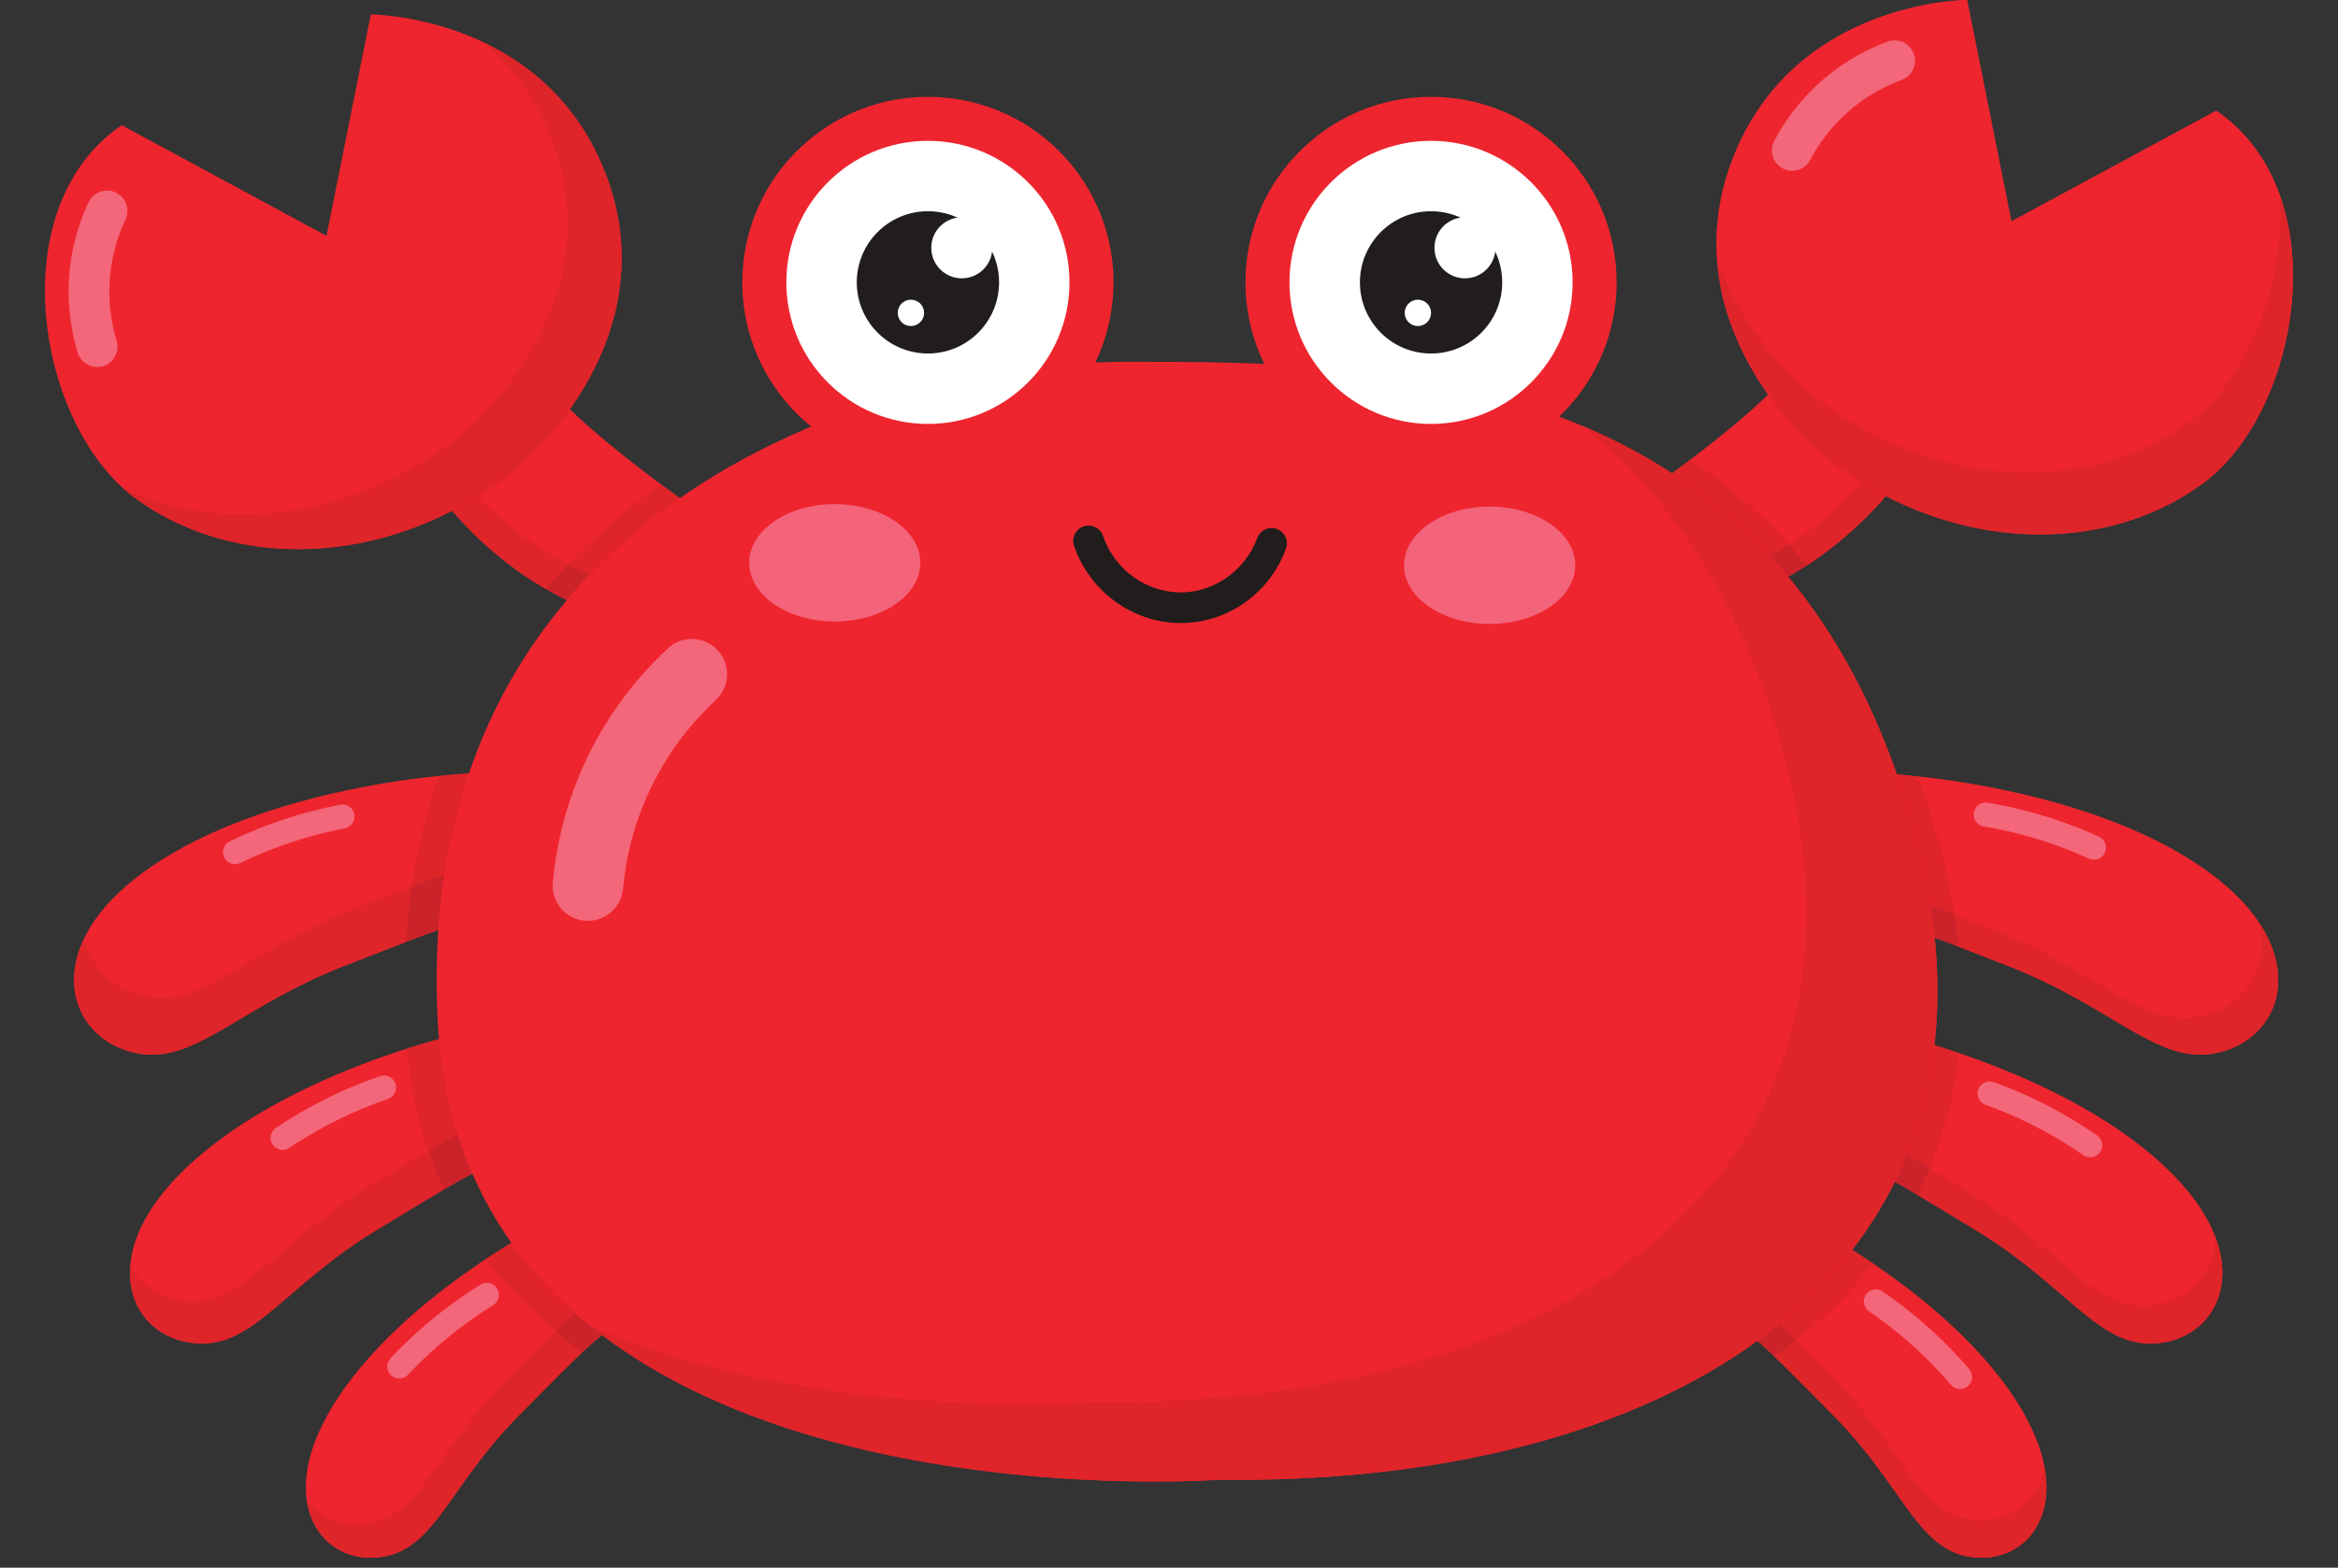<?xml version="1.0" encoding="UTF-8"?><svg xmlns="http://www.w3.org/2000/svg" xmlns:xlink="http://www.w3.org/1999/xlink" height="279.0" preserveAspectRatio="xMidYMid meet" version="1.0" viewBox="48.0 117.4 416.0 279.0" width="416.0" zoomAndPan="magnify"><rect x="48.0" y="117.4" width="416.0" height="279.0" fill="#333333" stroke="none"/><g><g id="change1_1"><path d="M 335.648 167.652 C 335.648 185.891 320.867 200.676 302.629 200.676 C 284.391 200.676 269.605 185.891 269.605 167.652 C 269.605 149.414 284.391 134.633 302.629 134.633 C 320.867 134.633 335.648 149.414 335.648 167.652" fill="#ee252e"/></g><g id="change1_2"><path d="M 246.008 170.438 C 244.473 188.609 228.492 202.094 210.32 200.559 C 192.148 199.02 178.66 183.039 180.199 164.867 C 181.738 146.695 197.715 133.211 215.891 134.75 C 234.062 136.285 247.547 152.266 246.008 170.438" fill="#ee252e"/></g><g id="change1_3"><path d="M 390.402 196.219 C 390.402 196.219 380.48 214.539 360.301 222.848 C 340.125 231.156 343.434 226.824 343.434 226.824 L 339.273 206.105 C 339.273 206.105 366.754 187.27 369.098 179.176 L 390.402 196.219" fill="#ee252e"/></g><g id="change2_1"><path d="M 366.152 220.023 L 366.148 220.02 C 367.309 219.375 368.422 218.703 369.496 218.008 C 368.473 216.754 367.43 215.543 366.363 214.371 C 371.691 210.883 375.973 206.863 379.227 203.254 C 380.652 204.129 382.098 204.945 383.555 205.695 C 379.535 210.328 373.742 215.805 366.152 220.023" fill="#df242a"/></g><g id="change3_1"><path d="M 345.52 201.637 C 346.516 200.902 347.59 200.102 348.715 199.246 C 348.715 199.246 348.715 199.246 348.715 199.25 C 347.59 200.102 346.516 200.902 345.52 201.637" fill="#ebebea"/></g><g id="change2_2"><path d="M 362.996 216.418 C 357.598 210.555 351.723 205.684 345.52 201.637 C 346.516 200.902 347.59 200.102 348.715 199.25 C 354.988 203.379 360.922 208.363 366.363 214.371 C 365.285 215.078 364.164 215.762 362.996 216.418" fill="#df242a"/></g><g id="change4_1"><path d="M 366.148 220.02 C 365.117 218.781 364.066 217.578 362.996 216.418 C 364.164 215.762 365.285 215.078 366.363 214.371 C 367.43 215.543 368.473 216.754 369.496 218.008 C 368.422 218.703 367.309 219.375 366.148 220.02" fill="#cc232b"/></g><g id="change1_4"><path d="M 121.598 198.824 C 121.598 198.824 131.52 217.145 151.699 225.453 C 171.875 233.762 168.566 229.434 168.566 229.434 L 172.727 208.715 C 172.727 208.715 145.246 189.875 142.902 181.781 L 121.598 198.824" fill="#ee252e"/></g><g id="change2_3"><path d="M 148.871 224.195 C 139.777 219.836 132.98 213.535 128.445 208.301 C 129.938 207.531 131.418 206.695 132.879 205.793 C 136.992 209.973 142.395 214.406 149.102 217.812 C 147.754 219.242 146.438 220.715 145.168 222.238 C 146.359 222.922 147.594 223.578 148.871 224.191 L 148.871 224.195" fill="#df242a"/></g><g id="change3_2"><path d="M 168.961 206.051 C 167.992 205.352 166.871 204.535 165.656 203.633 C 166.871 204.535 167.992 205.352 168.961 206.051 C 168.961 206.055 168.965 206.051 168.961 206.051" fill="#ebebea"/></g><g id="change2_4"><path d="M 153.008 219.609 C 151.66 219.055 150.355 218.449 149.102 217.812 C 154.164 212.449 159.746 207.742 165.656 203.633 C 166.871 204.535 167.992 205.352 168.961 206.051 C 163.285 210.004 157.91 214.504 153.008 219.609" fill="#df242a"/></g><g id="change4_2"><path d="M 148.871 224.191 C 147.594 223.578 146.359 222.922 145.168 222.238 C 146.438 220.715 147.754 219.242 149.102 217.812 C 150.355 218.449 151.66 219.055 153.008 219.609 C 151.59 221.086 150.207 222.617 148.871 224.191" fill="#cc232b"/></g><g id="change1_5"><path d="M 150.922 332.535 C 147.777 333.086 116.926 348.902 105.766 370.16 C 97.398 386.098 106.113 396.336 116.426 394.395 C 125.566 392.672 128.031 381.723 140.305 369.324 C 152.762 356.742 156.387 352.777 162.02 351.176 L 150.922 332.535" fill="#ee252e"/></g><g id="change3_3"><path d="M 115.895 394.484 C 115.898 394.484 115.898 394.48 115.902 394.48 C 115.898 394.48 115.898 394.484 115.895 394.484 M 115.914 394.48 C 115.918 394.48 115.922 394.48 115.922 394.48 C 115.918 394.48 115.918 394.48 115.914 394.48 M 115.934 394.477 C 116.098 394.453 116.262 394.426 116.426 394.395 C 125.566 392.672 128.031 381.723 140.305 369.324 C 145.246 364.332 148.801 360.695 151.637 358.027 C 148.801 360.695 145.246 364.332 140.305 369.324 C 128.031 381.723 125.566 392.672 116.426 394.395 C 116.262 394.426 116.098 394.453 115.934 394.477" fill="#ebebea"/></g><g id="change2_5"><path d="M 113.945 394.629 C 108.301 394.629 103.578 390.871 102.605 384.555 C 104.723 387.195 107.891 388.66 111.422 388.66 C 112.23 388.66 113.062 388.582 113.902 388.426 C 123.039 386.703 125.508 375.754 137.777 363.355 C 141.449 359.648 144.355 356.688 146.77 354.316 C 148.348 355.613 149.973 356.848 151.637 358.027 C 148.801 360.695 145.246 364.332 140.305 369.324 C 128.031 381.723 125.566 392.672 116.426 394.395 C 116.262 394.426 116.098 394.453 115.934 394.477 C 115.93 394.477 115.926 394.48 115.922 394.48 C 115.922 394.48 115.918 394.48 115.914 394.48 C 115.91 394.48 115.906 394.48 115.902 394.48 C 115.898 394.48 115.898 394.484 115.895 394.484 C 115.238 394.582 114.586 394.629 113.945 394.629" fill="#df242a"/></g><g id="change3_4"><path d="M 151.641 358.027 C 151.641 358.027 151.641 358.027 151.637 358.027 C 152.91 356.828 154.043 355.824 155.09 354.98 L 155.094 354.984 C 154.047 355.828 152.914 356.832 151.641 358.027" fill="#ebebea"/></g><g id="change2_6"><path d="M 146.77 354.316 C 142.191 350.562 138.02 346.312 134.402 341.504 C 135.996 340.449 137.539 339.473 139.008 338.586 C 142.289 343.211 146.078 347.336 150.242 351.016 C 149.195 351.969 148.051 353.059 146.77 354.316" fill="#df242a"/></g><g id="change4_3"><path d="M 151.637 358.027 C 149.973 356.848 148.348 355.613 146.77 354.316 C 148.051 353.059 149.195 351.969 150.242 351.016 C 151.809 352.402 153.426 353.719 155.09 354.98 C 154.043 355.824 152.91 356.828 151.637 358.027" fill="#cc232b"/></g><g id="change5_1"><path d="M 119.035 362.734 C 118.512 362.734 117.984 362.543 117.57 362.152 C 116.711 361.34 116.668 359.984 117.48 359.121 C 120.957 355.434 124.785 352.07 128.863 349.129 C 130.363 348.047 131.93 347 133.504 346.023 C 133.852 345.809 134.242 345.703 134.625 345.703 C 135.344 345.703 136.047 346.062 136.453 346.715 C 137.074 347.723 136.766 349.043 135.758 349.664 C 134.27 350.59 132.793 351.578 131.367 352.602 C 127.512 355.387 123.891 358.57 120.598 362.062 C 120.371 362.305 120.098 362.48 119.805 362.594 C 119.559 362.688 119.301 362.734 119.035 362.734" fill="#f4667a"/></g><g id="change1_6"><path d="M 135.805 300.395 C 132.348 300.145 95.668 308.688 78.305 328.148 C 65.289 342.738 71.777 355.82 83.156 356.492 C 93.242 357.086 98.727 346.195 114.922 336.363 C 131.367 326.387 136.23 323.168 142.59 322.961 L 135.805 300.395" fill="#ee252e"/></g><g id="change3_5"><path d="M 83.941 356.516 C 83.684 356.516 83.422 356.508 83.156 356.492 C 83.148 356.492 83.137 356.492 83.129 356.488 C 83.137 356.492 83.148 356.492 83.156 356.492 C 83.422 356.508 83.684 356.516 83.941 356.516 C 93.535 356.516 99.148 345.938 114.922 336.363 C 119.871 333.363 123.77 330.973 126.977 329.09 C 123.77 330.973 119.871 333.363 114.922 336.363 C 99.148 345.938 93.535 356.516 83.941 356.516 M 83.121 356.488 C 83.109 356.488 83.102 356.488 83.094 356.488 C 83.102 356.488 83.109 356.488 83.121 356.488 M 83.086 356.488 C 83.078 356.488 83.07 356.488 83.062 356.484 C 83.07 356.488 83.078 356.488 83.086 356.488 M 83.051 356.484 C 83.043 356.484 83.035 356.484 83.027 356.484 C 83.035 356.484 83.043 356.484 83.051 356.484 M 83.016 356.484 C 83.012 356.484 83.008 356.484 83 356.48 C 83.008 356.484 83.012 356.484 83.016 356.484 M 82.973 356.48 C 82.969 356.48 82.969 356.48 82.965 356.48 C 82.969 356.48 82.969 356.48 82.973 356.48 M 82.945 356.477 C 82.945 356.477 82.945 356.477 82.941 356.477 C 82.945 356.477 82.945 356.477 82.945 356.477" fill="#ebebea"/></g><g id="change2_7"><path d="M 83.941 356.516 C 83.684 356.516 83.422 356.508 83.156 356.492 C 83.148 356.492 83.137 356.492 83.129 356.488 C 83.125 356.488 83.121 356.488 83.121 356.488 C 83.109 356.488 83.102 356.488 83.094 356.488 C 83.09 356.488 83.086 356.488 83.086 356.488 C 83.078 356.488 83.07 356.488 83.062 356.484 C 83.059 356.484 83.055 356.484 83.051 356.484 C 83.043 356.484 83.035 356.484 83.027 356.484 C 83.023 356.484 83.02 356.484 83.016 356.484 C 83.012 356.484 83.008 356.484 83 356.48 C 82.992 356.48 82.98 356.48 82.973 356.48 C 82.969 356.48 82.969 356.48 82.965 356.48 C 82.957 356.48 82.953 356.48 82.945 356.477 C 82.945 356.477 82.945 356.477 82.941 356.477 C 75.77 355.953 70.609 350.465 71.16 342.801 C 73.207 346.371 76.984 348.648 81.555 348.918 C 81.82 348.934 82.082 348.941 82.34 348.941 C 91.934 348.941 97.551 338.363 113.32 328.789 C 117.688 326.141 121.238 323.969 124.219 322.199 C 125.031 324.59 125.957 326.887 126.977 329.09 C 123.77 330.973 119.871 333.363 114.922 336.363 C 99.148 345.938 93.535 356.516 83.941 356.516" fill="#df242a"/></g><g id="change3_6"><path d="M 126.98 329.094 C 126.98 329.09 126.98 329.09 126.977 329.09 C 128.887 327.973 130.551 327.031 132.043 326.254 L 132.043 326.258 C 130.551 327.035 128.887 327.973 126.98 329.094" fill="#ebebea"/></g><g id="change2_8"><path d="M 124.219 322.199 C 122.328 316.66 121.02 310.617 120.41 304.02 C 122.453 303.367 124.371 302.805 126.117 302.332 C 126.66 308.418 127.789 314.039 129.422 319.227 C 127.887 320.055 126.176 321.039 124.219 322.199" fill="#df242a"/></g><g id="change4_4"><path d="M 126.977 329.09 C 125.957 326.887 125.031 324.59 124.219 322.199 C 126.176 321.039 127.887 320.055 129.422 319.227 C 130.188 321.664 131.062 324.004 132.043 326.254 C 130.551 327.031 128.887 327.973 126.977 329.09" fill="#cc232b"/></g><g id="change5_2"><path d="M 98.285 322.047 C 97.598 322.047 96.918 321.715 96.508 321.098 C 95.848 320.113 96.109 318.781 97.094 318.121 C 101.305 315.301 105.789 312.879 110.418 310.922 C 112.125 310.199 113.883 309.527 115.637 308.926 C 115.859 308.852 116.094 308.812 116.32 308.812 C 117.211 308.812 118.051 309.367 118.355 310.262 C 118.738 311.379 118.141 312.598 117.023 312.98 C 115.363 313.551 113.703 314.184 112.086 314.867 C 107.707 316.719 103.465 319.012 99.477 321.684 C 99.203 321.867 98.895 321.98 98.586 322.023 C 98.488 322.039 98.387 322.047 98.285 322.047" fill="#f4667a"/></g><g id="change1_7"><path d="M 138 255.113 C 134.383 254.207 93.957 256.434 71.953 273.816 C 55.457 286.848 59.895 301.906 71.82 304.73 C 82.387 307.234 90.219 296.723 109.199 289.324 C 128.469 281.812 134.219 279.309 140.988 280.273 L 138 255.113" fill="#ee252e"/></g><g id="change3_7"><path d="M 71.797 304.727 C 71.797 304.727 71.793 304.727 71.789 304.727 C 71.793 304.727 71.797 304.727 71.797 304.727 M 71.777 304.723 C 71.77 304.719 71.766 304.719 71.762 304.719 C 71.766 304.719 71.77 304.723 71.777 304.723 M 71.75 304.715 C 71.742 304.715 71.738 304.715 71.734 304.711 C 71.738 304.715 71.746 304.715 71.75 304.715 M 71.73 304.711 C 71.715 304.707 71.699 304.703 71.68 304.699 C 71.699 304.703 71.715 304.707 71.73 304.711 M 71.68 304.699 C 71.227 304.586 70.789 304.461 70.359 304.312 C 70.789 304.461 71.227 304.586 71.68 304.699 M 70.355 304.312 C 70.344 304.309 70.328 304.301 70.312 304.297 C 70.328 304.301 70.344 304.309 70.355 304.312 M 70.305 304.293 C 70.301 304.293 70.297 304.293 70.293 304.289 C 70.297 304.293 70.301 304.293 70.305 304.293 M 70.273 304.285 C 70.273 304.281 70.27 304.281 70.27 304.281 C 70.27 304.281 70.273 304.285 70.273 304.285 M 70.25 304.277 C 70.25 304.277 70.246 304.273 70.246 304.273 C 70.246 304.273 70.25 304.277 70.25 304.277 M 70.223 304.266 L 70.223 304.266" fill="#ebebea"/></g><g id="change2_9"><path d="M 75.004 305.109 C 73.965 305.109 72.906 304.988 71.82 304.73 C 71.812 304.73 71.805 304.73 71.797 304.727 C 71.797 304.727 71.793 304.727 71.789 304.727 C 71.785 304.723 71.781 304.723 71.777 304.723 C 71.77 304.723 71.766 304.719 71.762 304.719 C 71.758 304.719 71.754 304.715 71.75 304.715 C 71.746 304.715 71.738 304.715 71.734 304.711 C 71.734 304.711 71.73 304.711 71.73 304.711 C 71.715 304.707 71.699 304.703 71.68 304.699 C 71.227 304.586 70.789 304.461 70.359 304.312 C 70.359 304.312 70.359 304.312 70.355 304.312 C 70.344 304.309 70.328 304.301 70.312 304.297 C 70.309 304.297 70.309 304.297 70.305 304.293 C 70.301 304.293 70.297 304.293 70.293 304.289 C 70.289 304.289 70.281 304.285 70.273 304.285 C 70.273 304.285 70.27 304.281 70.27 304.281 C 70.262 304.281 70.258 304.277 70.25 304.277 C 70.25 304.277 70.246 304.273 70.246 304.273 C 70.238 304.273 70.23 304.27 70.223 304.266 C 62.492 301.562 58.633 293.348 63.023 284.309 C 64.02 289.418 67.918 293.328 73.422 294.633 C 74.508 294.891 75.562 295.012 76.605 295.012 C 85.715 295.012 93.773 285.863 110.801 279.223 C 114.824 277.656 118.262 276.305 121.238 275.16 C 120.773 278.352 120.43 281.641 120.219 285.035 C 117.109 286.227 113.488 287.652 109.199 289.324 C 92.168 295.965 84.113 305.109 75.004 305.109" fill="#df242a"/></g><g id="change3_8"><path d="M 120.219 285.035 C 122.371 284.211 124.277 283.496 125.996 282.887 C 124.277 283.496 122.371 284.211 120.219 285.035" fill="#ebebea"/></g><g id="change2_10"><path d="M 121.238 275.16 C 122.262 268.129 123.883 261.586 126.02 255.5 C 128.023 255.297 129.84 255.156 131.43 255.066 C 129.531 260.648 128.062 266.609 127.086 272.969 C 125.348 273.594 123.414 274.32 121.238 275.16" fill="#df242a"/></g><g id="change4_5"><path d="M 120.219 285.035 C 120.43 281.641 120.773 278.352 121.238 275.16 C 123.414 274.32 125.348 273.594 127.086 272.969 C 126.594 276.172 126.227 279.48 125.996 282.887 C 124.277 283.496 122.371 284.211 120.219 285.035" fill="#cc232b"/></g><g id="change5_3"><path d="M 89.828 271.195 C 89.031 271.195 88.266 270.75 87.898 269.984 C 87.383 268.918 87.828 267.637 88.895 267.121 C 93.461 264.918 98.238 263.145 103.098 261.855 C 104.887 261.379 106.719 260.961 108.539 260.609 C 108.676 260.586 108.809 260.57 108.938 260.57 C 109.941 260.57 110.852 261.281 111.047 262.312 C 111.27 263.473 110.508 264.598 109.348 264.816 C 107.625 265.148 105.891 265.543 104.195 265.992 C 99.602 267.219 95.082 268.895 90.758 270.98 C 90.457 271.125 90.141 271.195 89.828 271.195" fill="#f4667a"/></g><g id="change1_8"><path d="M 363.617 332.535 C 366.762 333.086 397.613 348.902 408.773 370.16 C 417.141 386.098 408.426 396.336 398.109 394.395 C 388.973 392.672 386.508 381.723 374.234 369.324 C 361.777 356.742 358.152 352.777 352.52 351.176 L 363.617 332.535" fill="#ee252e"/></g><g id="change2_11"><path d="M 400.594 394.629 C 399.781 394.629 398.949 394.551 398.109 394.395 C 388.973 392.672 386.508 381.723 374.234 369.324 C 369.738 364.785 366.395 361.363 363.688 358.773 C 365.012 357.848 366.297 356.898 367.551 355.918 C 369.465 357.836 371.66 360.07 374.234 362.668 C 386.508 375.062 388.973 386.016 398.109 387.734 C 398.953 387.895 399.781 387.973 400.594 387.973 C 406.016 387.973 410.586 384.512 411.805 378.641 C 413.547 388.469 407.828 394.629 400.594 394.629" fill="#df242a"/></g><g id="change3_9"><path d="M 363.688 358.777 C 362.598 357.73 361.605 356.82 360.691 356.023 C 361.609 356.816 362.598 357.73 363.688 358.773 L 363.688 358.777" fill="#ebebea"/></g><g id="change2_12"><path d="M 367.551 355.918 C 366.488 354.855 365.516 353.891 364.613 353.012 C 369.512 349.031 373.848 344.641 377.559 339.836 C 378.781 340.605 380.047 341.43 381.336 342.305 C 377.395 347.289 372.777 351.836 367.551 355.918" fill="#df242a"/></g><g id="change4_6"><path d="M 363.688 358.773 C 362.598 357.73 361.609 356.816 360.691 356.023 C 362.035 355.047 363.344 354.043 364.613 353.012 C 365.516 353.891 366.488 354.855 367.551 355.918 C 366.297 356.898 365.012 357.848 363.688 358.773" fill="#cc232b"/></g><g id="change5_4"><path d="M 396.766 364.598 C 396.16 364.598 395.562 364.344 395.137 363.852 C 393.996 362.52 392.793 361.211 391.559 359.965 C 388.215 356.582 384.516 353.488 380.559 350.773 C 380.281 350.586 380.066 350.348 379.91 350.074 C 379.516 349.383 379.523 348.496 380.004 347.797 C 380.418 347.191 381.09 346.867 381.77 346.867 C 382.188 346.867 382.609 346.988 382.98 347.242 C 387.164 350.109 391.074 353.379 394.605 356.953 C 395.91 358.27 397.184 359.652 398.391 361.059 C 399.152 361.949 399.059 363.309 398.156 364.082 C 397.754 364.43 397.258 364.598 396.766 364.598" fill="#f4667a"/></g><g id="change1_9"><path d="M 378.734 300.395 C 382.191 300.145 418.871 308.688 436.23 328.148 C 449.246 342.738 442.762 355.82 431.383 356.492 C 421.297 357.086 415.812 346.195 399.613 336.363 C 383.172 326.387 378.309 323.168 371.949 322.961 L 378.734 300.395" fill="#ee252e"/></g><g id="change3_10"><path d="M 430.598 356.516 C 430.598 356.516 430.594 356.516 430.594 356.516 C 430.594 356.516 430.598 356.516 430.598 356.516 M 430.598 356.516 C 430.855 356.516 431.117 356.508 431.383 356.492 C 431.391 356.492 431.402 356.492 431.414 356.488 C 431.402 356.492 431.391 356.492 431.383 356.492 C 431.117 356.508 430.855 356.516 430.598 356.516 M 431.418 356.488 C 431.426 356.488 431.438 356.488 431.445 356.488 C 431.438 356.488 431.426 356.488 431.418 356.488 M 431.449 356.488 C 432.383 356.43 433.281 356.285 434.137 356.066 C 433.277 356.285 432.383 356.43 431.449 356.488 M 434.137 356.066 C 434.156 356.062 434.176 356.059 434.195 356.051 C 434.176 356.059 434.156 356.062 434.137 356.066 M 434.203 356.051 C 434.211 356.047 434.215 356.047 434.223 356.047 C 434.215 356.047 434.211 356.047 434.203 356.051 M 434.234 356.043 C 434.238 356.039 434.242 356.039 434.246 356.039 C 434.242 356.039 434.238 356.039 434.234 356.043 M 434.305 356.023 C 434.309 356.023 434.309 356.023 434.309 356.023 C 434.309 356.023 434.309 356.023 434.305 356.023 M 404.57 339.617 C 404.57 339.613 404.566 339.613 404.566 339.613 C 404.566 339.613 404.57 339.613 404.57 339.617 M 404.5 339.566 C 403.133 338.602 401.68 337.633 400.121 336.676 C 401.68 337.633 403.133 338.602 404.5 339.566 M 400.117 336.672 C 400.059 336.637 399.996 336.598 399.938 336.562 C 399.996 336.598 400.059 336.637 400.117 336.672 M 399.938 336.562 C 399.883 336.527 399.836 336.5 399.781 336.469 C 399.836 336.5 399.883 336.527 399.938 336.562 M 399.684 336.406 C 399.66 336.395 399.637 336.379 399.613 336.363 C 399.375 336.219 399.137 336.074 398.898 335.93 C 399.137 336.074 399.375 336.219 399.613 336.363 C 399.637 336.379 399.66 336.395 399.684 336.406" fill="#ebebea"/></g><g id="change2_13"><path d="M 430.598 356.516 C 430.598 356.516 430.594 356.516 430.594 356.516 C 422.078 356.512 416.699 348.184 404.57 339.617 C 404.57 339.613 404.566 339.613 404.566 339.613 C 404.543 339.598 404.523 339.582 404.5 339.566 C 403.133 338.602 401.68 337.633 400.121 336.676 C 400.121 336.676 400.117 336.672 400.117 336.672 C 400.059 336.637 399.996 336.598 399.938 336.562 C 399.883 336.527 399.836 336.5 399.781 336.469 C 399.75 336.445 399.715 336.426 399.684 336.406 C 399.66 336.395 399.637 336.379 399.613 336.363 C 399.375 336.219 399.137 336.074 398.898 335.93 C 395.074 333.609 391.895 331.664 389.176 330.047 C 389.949 328.512 390.668 326.945 391.332 325.344 C 393.426 326.609 395.758 328.035 398.391 329.633 C 414.164 339.203 419.777 349.781 429.371 349.781 C 429.633 349.781 429.895 349.773 430.156 349.758 C 436.957 349.355 442.008 344.52 442.195 337.582 C 445.648 346.77 441.445 354.094 434.309 356.023 C 434.309 356.023 434.309 356.023 434.305 356.023 C 434.285 356.027 434.266 356.031 434.246 356.039 C 434.242 356.039 434.238 356.039 434.234 356.043 C 434.23 356.043 434.227 356.043 434.223 356.047 C 434.215 356.047 434.211 356.047 434.203 356.051 C 434.199 356.051 434.195 356.051 434.195 356.051 C 434.176 356.059 434.156 356.062 434.137 356.066 C 433.281 356.285 432.383 356.43 431.449 356.488 C 431.449 356.488 431.445 356.488 431.445 356.488 C 431.438 356.488 431.426 356.488 431.418 356.488 C 431.414 356.488 431.414 356.488 431.414 356.488 C 431.402 356.492 431.391 356.492 431.383 356.492 C 431.117 356.508 430.855 356.516 430.598 356.516" fill="#df242a"/></g><g id="change3_11"><path d="M 389.176 330.047 C 387.707 329.172 386.375 328.395 385.152 327.703 C 386.375 328.395 387.707 329.172 389.176 330.047" fill="#ebebea"/></g><g id="change2_14"><path d="M 389.176 330.047 C 387.707 329.172 386.375 328.395 385.152 327.703 C 386.375 328.395 387.711 329.172 389.176 330.047 M 391.332 325.344 C 389.875 324.465 388.535 323.656 387.293 322.926 C 389.742 316.871 391.398 310.371 392.188 303.418 C 393.566 303.836 395.016 304.297 396.516 304.805 C 395.719 312.148 393.965 319 391.332 325.344" fill="#df242a"/></g><g id="change4_7"><path d="M 389.176 330.047 C 387.711 329.172 386.375 328.395 385.152 327.703 C 385.922 326.145 386.637 324.551 387.293 322.926 C 388.535 323.656 389.875 324.465 391.332 325.344 C 390.668 326.945 389.949 328.512 389.176 330.047" fill="#cc232b"/></g><g id="change5_5"><path d="M 419.906 323.367 C 419.484 323.367 419.062 323.242 418.688 322.984 C 417.25 321.984 415.754 321.023 414.246 320.129 C 410.156 317.699 405.797 315.641 401.281 314.016 C 400.969 313.898 400.695 313.723 400.48 313.496 C 399.922 312.93 399.703 312.07 399.992 311.27 C 400.309 310.398 401.133 309.855 402.008 309.855 C 402.25 309.855 402.496 309.895 402.734 309.98 C 407.504 311.703 412.113 313.879 416.434 316.445 C 418.027 317.395 419.609 318.41 421.133 319.465 C 422.094 320.137 422.344 321.473 421.672 322.445 C 421.254 323.047 420.586 323.367 419.906 323.367" fill="#f4667a"/></g><g id="change1_10"><path d="M 376.539 255.113 C 380.156 254.207 420.586 256.434 442.586 273.816 C 459.082 286.848 454.645 301.906 442.719 304.73 C 432.148 307.234 424.316 296.723 405.34 289.324 C 386.07 281.812 380.32 279.309 373.547 280.273 L 376.539 255.113" fill="#ee252e"/></g><g id="change3_12"><path d="M 439.531 305.109 C 439.531 305.109 439.531 305.109 439.527 305.109 C 439.531 305.109 439.531 305.109 439.531 305.109 M 439.535 305.109 C 440.574 305.109 441.633 304.988 442.719 304.73 C 441.633 304.988 440.578 305.109 439.535 305.109 M 442.742 304.727 C 442.742 304.727 442.746 304.727 442.75 304.727 C 442.746 304.727 442.742 304.727 442.742 304.727 M 442.77 304.719 C 442.773 304.719 442.777 304.719 442.781 304.719 C 442.777 304.719 442.773 304.719 442.77 304.719 M 442.797 304.715 C 442.801 304.715 442.805 304.711 442.809 304.711 C 442.805 304.711 442.801 304.715 442.797 304.715 M 442.824 304.707 C 442.828 304.707 442.832 304.703 442.836 304.703 C 442.832 304.703 442.828 304.707 442.824 304.707 M 442.848 304.703 C 442.855 304.699 442.863 304.699 442.871 304.695 C 442.863 304.699 442.855 304.699 442.848 304.703 M 442.875 304.695 C 442.895 304.691 442.91 304.688 442.926 304.684 C 442.91 304.688 442.895 304.691 442.875 304.695 M 442.926 304.68 C 443.344 304.578 443.75 304.457 444.145 304.324 C 443.75 304.457 443.344 304.578 442.926 304.68 M 444.148 304.324 C 444.164 304.32 444.18 304.312 444.195 304.309 C 444.18 304.312 444.164 304.32 444.148 304.324 M 444.199 304.305 C 444.207 304.305 444.215 304.301 444.223 304.297 C 444.215 304.301 444.207 304.305 444.199 304.305 M 444.23 304.297 C 444.234 304.293 444.238 304.293 444.242 304.289 C 444.238 304.293 444.234 304.293 444.23 304.297 M 444.258 304.285 C 444.262 304.285 444.266 304.285 444.27 304.281 C 444.266 304.285 444.262 304.285 444.258 304.285 M 444.285 304.277 C 444.285 304.277 444.289 304.273 444.293 304.273 C 444.289 304.273 444.285 304.277 444.285 304.277 M 444.312 304.266 C 444.316 304.266 444.316 304.266 444.32 304.266 C 444.316 304.266 444.316 304.266 444.312 304.266 M 444.367 304.246 L 444.367 304.246 M 419.512 296.23 C 415.648 294.012 411.215 291.656 405.895 289.543 C 411.215 291.656 415.648 294.012 419.512 296.23 M 405.82 289.516 C 405.66 289.449 405.5 289.387 405.34 289.324 C 405.316 289.316 405.293 289.305 405.27 289.297 C 405.293 289.305 405.316 289.316 405.34 289.324 C 405.5 289.387 405.66 289.449 405.82 289.516 M 403.156 288.473 C 403.152 288.473 403.152 288.473 403.148 288.469 C 403.152 288.473 403.152 288.473 403.156 288.473" fill="#ebebea"/></g><g id="change2_15"><path d="M 439.531 305.109 C 439.531 305.109 439.531 305.109 439.527 305.109 C 433.398 305.105 427.746 300.965 419.512 296.23 C 415.648 294.012 411.215 291.656 405.895 289.543 C 405.871 289.535 405.844 289.523 405.82 289.516 C 405.66 289.449 405.5 289.387 405.34 289.324 C 405.316 289.316 405.293 289.305 405.27 289.297 C 404.547 289.016 403.84 288.738 403.156 288.473 C 403.152 288.473 403.152 288.473 403.148 288.469 C 400.707 287.516 398.496 286.648 396.484 285.871 C 396.289 283.988 396.043 282.086 395.738 280.152 C 397.781 280.949 400.016 281.824 402.469 282.781 C 419.5 289.422 427.555 298.566 436.664 298.566 C 437.707 298.566 438.762 298.445 439.848 298.191 C 447.375 296.406 451.91 289.75 450.094 281.805 C 456.57 291.777 452.77 301.273 444.367 304.246 C 444.352 304.254 444.336 304.258 444.32 304.266 C 444.316 304.266 444.316 304.266 444.312 304.266 C 444.309 304.27 444.301 304.27 444.293 304.273 C 444.289 304.273 444.285 304.277 444.285 304.277 C 444.281 304.277 444.273 304.281 444.27 304.281 C 444.266 304.285 444.262 304.285 444.258 304.285 C 444.254 304.289 444.246 304.289 444.242 304.289 C 444.238 304.293 444.234 304.293 444.23 304.297 C 444.227 304.297 444.227 304.297 444.223 304.297 C 444.215 304.301 444.207 304.305 444.199 304.305 C 444.195 304.309 444.195 304.309 444.195 304.309 C 444.18 304.312 444.164 304.32 444.148 304.324 L 444.145 304.324 C 443.75 304.457 443.344 304.578 442.926 304.68 L 442.926 304.684 C 442.91 304.688 442.895 304.691 442.875 304.695 C 442.875 304.695 442.871 304.695 442.871 304.695 C 442.863 304.699 442.855 304.699 442.848 304.703 C 442.844 304.703 442.84 304.703 442.836 304.703 C 442.832 304.703 442.828 304.707 442.824 304.707 C 442.816 304.707 442.812 304.711 442.809 304.711 C 442.805 304.711 442.801 304.715 442.797 304.715 C 442.789 304.715 442.785 304.715 442.781 304.719 C 442.777 304.719 442.773 304.719 442.77 304.719 C 442.766 304.723 442.758 304.723 442.75 304.727 C 442.746 304.727 442.742 304.727 442.742 304.727 C 442.734 304.73 442.727 304.73 442.719 304.73 C 441.633 304.988 440.574 305.109 439.535 305.109 L 439.531 305.109" fill="#df242a"/></g><g id="change3_13"><path d="M 396.484 285.871 C 394.957 285.281 393.547 284.738 392.23 284.242 L 392.23 284.238 C 393.547 284.734 394.957 285.277 396.484 285.871" fill="#ebebea"/></g><g id="change2_16"><path d="M 396.484 285.871 C 394.957 285.277 393.547 284.734 392.23 284.238 C 393.547 284.734 394.957 285.277 396.484 285.871 M 395.738 280.152 C 394.223 279.562 392.812 279.016 391.492 278.508 C 390.789 274.012 389.777 269.367 388.449 264.594 C 388.434 264.547 388.426 264.504 388.41 264.457 C 388.402 264.422 388.391 264.383 388.379 264.348 C 388.379 264.348 388.379 264.34 388.379 264.34 C 388.367 264.305 388.359 264.273 388.348 264.238 C 388.348 264.23 388.348 264.227 388.344 264.219 C 388.336 264.188 388.324 264.152 388.316 264.121 C 388.312 264.113 388.312 264.109 388.309 264.102 C 388.301 264.07 388.293 264.039 388.285 264.008 C 388.281 264.004 388.277 263.988 388.277 263.98 C 388.27 263.949 388.262 263.922 388.25 263.891 C 388.246 263.883 388.246 263.871 388.242 263.863 C 388.234 263.836 388.227 263.809 388.219 263.777 C 388.215 263.766 388.211 263.754 388.211 263.746 C 388.199 263.715 388.195 263.691 388.188 263.66 C 388.184 263.648 388.18 263.637 388.176 263.625 C 388.168 263.598 388.16 263.578 388.152 263.547 C 388.148 263.531 388.145 263.52 388.141 263.508 C 388.133 263.48 388.129 263.453 388.117 263.43 C 388.113 263.414 388.113 263.402 388.105 263.387 C 388.102 263.363 388.094 263.34 388.086 263.312 C 388.082 263.297 388.078 263.285 388.074 263.27 C 388.066 263.242 388.059 263.223 388.055 263.199 C 388.047 263.184 388.043 263.168 388.039 263.152 C 388.031 263.133 388.027 263.117 388.023 263.098 C 388.016 263.074 388.012 263.055 388.004 263.031 C 388 263.016 387.996 262.996 387.992 262.984 C 387.984 262.961 387.977 262.938 387.969 262.914 C 387.965 262.898 387.965 262.891 387.961 262.875 C 387.949 262.848 387.941 262.82 387.934 262.793 C 387.934 262.781 387.93 262.77 387.926 262.762 C 387.918 262.73 387.91 262.703 387.898 262.672 C 387.898 262.664 387.895 262.656 387.895 262.645 C 387.883 262.613 387.875 262.586 387.863 262.555 C 387.863 262.543 387.863 262.539 387.859 262.531 C 387.848 262.496 387.84 262.465 387.828 262.43 C 387.828 262.426 387.828 262.422 387.824 262.418 C 387.816 262.383 387.805 262.344 387.793 262.305 L 387.789 262.301 C 387.074 259.871 386.316 257.516 385.516 255.227 C 386.684 255.32 387.938 255.434 389.266 255.574 C 390.504 258.984 391.648 262.555 392.695 266.293 C 394.027 271.055 395.035 275.672 395.738 280.152" fill="#df242a"/></g><g id="change4_8"><path d="M 396.484 285.871 C 394.957 285.277 393.547 284.734 392.23 284.238 C 392.039 282.355 391.797 280.445 391.492 278.508 C 392.812 279.016 394.223 279.562 395.738 280.152 C 396.043 282.086 396.289 283.988 396.484 285.871" fill="#cc232b"/></g><g id="change5_6"><path d="M 420.59 270.395 C 420.293 270.395 419.992 270.332 419.703 270.203 C 418.109 269.477 416.465 268.797 414.82 268.184 C 410.363 266.523 405.707 265.277 400.973 264.484 C 400.645 264.43 400.348 264.301 400.09 264.121 C 399.441 263.66 399.074 262.855 399.215 262.016 C 399.391 260.969 400.301 260.23 401.324 260.23 C 401.445 260.23 401.562 260.238 401.684 260.258 C 406.684 261.098 411.605 262.414 416.316 264.172 C 418.055 264.816 419.789 265.535 421.48 266.301 C 422.543 266.789 423.031 268.062 422.539 269.141 C 422.18 269.93 421.402 270.395 420.59 270.395" fill="#f4667a"/></g><g id="change1_11"><path d="M 373.895 199.609 C 395.871 216.191 422.938 216.109 440.133 203.305 C 457.324 190.5 464.016 151.844 442.348 137.07 L 405.906 156.77 L 398.023 117.371 C 398.023 117.371 367 117.371 356.168 145.934 C 346.098 172.48 366.031 193.68 373.895 199.609" fill="#ee252e"/></g><g id="change3_14"><path d="M 440.164 203.281 C 440.168 203.277 440.172 203.273 440.172 203.273 C 440.172 203.277 440.168 203.277 440.164 203.281 M 440.207 203.246 L 440.207 203.246 M 440.242 203.223 C 440.242 203.223 440.246 203.219 440.246 203.219 C 440.246 203.219 440.242 203.223 440.242 203.223 M 440.316 203.164 C 440.32 203.164 440.32 203.164 440.32 203.16 C 440.32 203.16 440.32 203.164 440.316 203.164 M 440.395 203.105 C 440.395 203.105 440.395 203.105 440.398 203.105 C 440.395 203.105 440.395 203.105 440.395 203.105 M 440.469 203.051 L 440.473 203.047 L 440.469 203.051 M 440.547 202.988 L 440.547 202.988 M 440.617 202.934 L 440.617 202.934" fill="#ebebea"/></g><g id="change2_17"><path d="M 410.957 212.52 C 401.961 212.52 392.531 210.32 383.555 205.695 C 382.098 204.945 380.652 204.129 379.227 203.254 C 377.422 202.141 375.645 200.93 373.895 199.609 C 373.891 199.605 373.883 199.602 373.879 199.598 C 373.879 199.598 373.879 199.598 373.875 199.598 C 367.844 195.039 354.781 181.547 353.504 163.562 C 357.824 175.973 366.883 185.031 371.602 188.594 C 383.266 197.395 396.363 201.5 408.66 201.5 C 419.527 201.5 429.77 198.293 437.836 192.285 C 448.199 184.566 454.738 167.449 453.555 151.836 C 459.934 169.316 453.203 193.086 440.617 202.934 C 440.594 202.949 440.57 202.973 440.547 202.988 C 440.52 203.012 440.496 203.027 440.473 203.047 L 440.469 203.051 C 440.445 203.066 440.422 203.086 440.398 203.105 C 440.395 203.105 440.395 203.105 440.395 203.105 C 440.367 203.125 440.344 203.145 440.32 203.16 C 440.32 203.164 440.32 203.164 440.316 203.164 C 440.293 203.184 440.27 203.199 440.246 203.219 C 440.246 203.219 440.242 203.223 440.242 203.223 C 440.23 203.23 440.219 203.238 440.207 203.246 C 440.195 203.258 440.184 203.266 440.172 203.273 C 440.172 203.273 440.168 203.277 440.164 203.281 C 440.152 203.289 440.141 203.297 440.133 203.305 C 432.062 209.312 421.824 212.52 410.957 212.52" fill="#df242a"/></g><g id="change1_12"><path d="M 264.727 380.746 C 264.727 380.746 130.23 390.707 125.859 298.527 C 121.598 208.715 202.551 181.781 248.57 181.781 C 294.586 181.781 365.348 181.992 388.41 264.457 C 409.754 340.773 349.25 381.844 264.727 380.746" fill="#ee252e"/></g><g id="change3_15"><path d="M 268.016 380.77 L 268.016 380.77 M 268.02 380.77 C 305.625 380.766 338.25 372.312 360.688 356.023 C 360.688 356.023 360.688 356.023 360.691 356.023 C 338.25 372.312 305.629 380.77 268.02 380.77 M 377.562 339.836 C 377.559 339.836 377.559 339.832 377.559 339.832 C 380.488 336.043 383.027 331.996 385.148 327.699 C 385.148 327.703 385.152 327.703 385.152 327.703 C 383.031 331.996 380.492 336.043 377.562 339.836 M 392.191 303.414 L 392.188 303.414 C 392.879 297.359 392.906 290.965 392.23 284.242 C 392.91 290.965 392.879 297.359 392.191 303.414" fill="#ebebea"/></g><g id="change2_18"><path d="M 377.559 339.836 L 377.559 339.832 C 377.559 339.832 377.559 339.836 377.562 339.836 L 377.559 339.836" fill="#df242a"/></g><g id="change6_1"><path d="M 360.691 356.023 C 360.688 356.023 360.688 356.023 360.688 356.023 L 360.688 356.02 C 360.691 356.023 360.691 356.023 360.691 356.023" fill="#d6d4d3"/></g><g id="change4_9"><path d="M 364.613 353.012 C 364.613 353.012 364.609 353.012 364.609 353.012 C 369.504 349.031 373.848 344.637 377.559 339.836 C 373.848 344.641 369.512 349.031 364.613 353.012" fill="#cc232b"/></g><g id="change7_1"><path d="M 360.691 356.023 C 360.691 356.023 360.691 356.023 360.688 356.02 C 362.031 355.047 363.34 354.043 364.609 353.012 C 364.609 353.012 364.613 353.012 364.613 353.012 C 363.344 354.043 362.035 355.047 360.691 356.023" fill="#b92329"/></g><g id="change2_19"><path d="M 392.188 303.418 L 392.188 303.414 L 392.191 303.414 L 392.188 303.418" fill="#df242a"/></g><g id="change6_2"><path d="M 385.152 327.703 C 385.152 327.703 385.148 327.703 385.148 327.699 C 385.152 327.703 385.152 327.703 385.152 327.703" fill="#d6d4d3"/></g><g id="change4_10"><path d="M 385.152 327.703 C 385.152 327.703 385.152 327.703 385.148 327.699 C 385.152 327.703 385.152 327.703 385.152 327.703 M 387.293 322.926 C 387.293 322.922 387.293 322.922 387.293 322.922 C 389.738 316.871 391.398 310.371 392.188 303.418 C 391.398 310.371 389.742 316.871 387.293 322.926" fill="#cc232b"/></g><g id="change7_2"><path d="M 385.152 327.703 C 385.152 327.703 385.152 327.703 385.148 327.699 C 385.918 326.141 386.633 324.547 387.293 322.922 C 387.293 322.922 387.293 322.922 387.293 322.926 C 386.637 324.551 385.922 326.145 385.152 327.703" fill="#b92329"/></g><g id="change3_16"><path d="M 264.727 380.746 L 264.727 380.746 M 385.516 255.227 C 384.227 251.543 382.832 248.039 381.344 244.719 C 382.832 248.043 384.227 251.539 385.516 255.227" fill="#ebebea"/></g><g id="change3_17"><path d="M 381.34 244.715 C 381.324 244.68 381.312 244.652 381.297 244.617 C 381.312 244.648 381.324 244.684 381.34 244.715 M 381.297 244.613 C 381.281 244.578 381.27 244.555 381.254 244.52 C 381.266 244.551 381.281 244.582 381.297 244.613 M 381.25 244.512 C 381.234 244.48 381.223 244.449 381.211 244.422 C 381.223 244.449 381.238 244.484 381.25 244.512 M 381.203 244.41 C 381.191 244.383 381.18 244.355 381.164 244.324 C 381.18 244.355 381.191 244.383 381.203 244.41 M 381.156 244.309 C 381.145 244.281 381.137 244.262 381.121 244.23 C 381.133 244.258 381.145 244.281 381.156 244.309 M 381.113 244.211 C 381.102 244.184 381.094 244.164 381.082 244.141 C 381.094 244.164 381.102 244.184 381.113 244.211 M 381.066 244.109 C 381.059 244.09 381.051 244.074 381.043 244.055 C 381.051 244.07 381.059 244.094 381.066 244.109 M 381.023 244.012 C 381.016 243.996 381.008 243.98 381.004 243.965 C 381.008 243.98 381.016 243.996 381.023 244.012 M 380.977 243.91 C 380.973 243.898 380.965 243.883 380.957 243.871 C 380.965 243.883 380.973 243.898 380.977 243.91 M 380.934 243.812 C 380.926 243.801 380.922 243.785 380.914 243.773 C 380.918 243.785 380.926 243.801 380.934 243.812 M 380.887 243.711 C 380.879 243.699 380.875 243.691 380.871 243.68 C 380.875 243.688 380.883 243.703 380.887 243.711 M 380.84 243.613 C 380.836 243.602 380.832 243.594 380.824 243.582 C 380.832 243.594 380.836 243.605 380.84 243.613 M 380.797 243.516 C 380.789 243.508 380.785 243.496 380.781 243.488 C 380.785 243.496 380.789 243.504 380.797 243.516 M 380.75 243.422 C 380.746 243.41 380.742 243.402 380.738 243.395 C 380.742 243.402 380.746 243.41 380.75 243.422 M 380.707 243.32 C 380.703 243.316 380.699 243.305 380.695 243.301 C 380.699 243.309 380.703 243.312 380.707 243.32 M 380.66 243.227 C 380.656 243.219 380.656 243.215 380.652 243.207 C 380.656 243.215 380.656 243.219 380.66 243.227 M 380.617 243.129 C 380.613 243.125 380.613 243.121 380.609 243.117 C 380.613 243.125 380.613 243.125 380.617 243.129 M 380.57 243.035 C 380.57 243.027 380.566 243.027 380.566 243.023 C 380.566 243.027 380.57 243.031 380.57 243.035 M 380.527 242.938 L 380.523 242.926 C 380.523 242.93 380.523 242.934 380.527 242.938 M 380.48 242.84 L 380.477 242.832 C 380.48 242.836 380.48 242.836 380.48 242.84 M 380.438 242.742 C 380.434 242.738 380.434 242.738 380.434 242.734 C 380.434 242.738 380.434 242.738 380.438 242.742 M 380.391 242.648 C 380.391 242.645 380.391 242.645 380.387 242.641 C 380.391 242.645 380.391 242.645 380.391 242.648 M 380.344 242.551 L 380.344 242.547 C 380.344 242.547 380.344 242.551 380.344 242.551 M 380.301 242.453 L 380.297 242.453 L 380.301 242.453" fill="#ebebea"/></g><g id="change4_11"><path d="M 392.23 284.238 L 392.23 284.238 M 391.492 278.508 C 390.789 274.012 389.777 269.367 388.449 264.594 C 389.777 269.367 390.789 274.012 391.492 278.508" fill="#cc232b"/></g><g id="change7_3"><path d="M 392.23 284.238 C 392.039 282.355 391.797 280.445 391.492 278.508 C 391.797 280.445 392.039 282.355 392.23 284.238" fill="#b92329"/></g><g id="change4_12"><path d="M 388.379 264.348 C 388.379 264.344 388.379 264.344 388.379 264.34 C 388.379 264.34 388.379 264.348 388.379 264.348 M 388.348 264.238 C 388.348 264.23 388.344 264.223 388.344 264.219 C 388.348 264.227 388.348 264.23 388.348 264.238 M 388.316 264.121 C 388.312 264.113 388.312 264.109 388.309 264.102 C 388.312 264.109 388.312 264.113 388.316 264.121 M 388.285 264.008 C 388.281 264 388.277 263.992 388.277 263.98 C 388.277 263.988 388.281 264.004 388.285 264.008 M 388.25 263.891 C 388.25 263.887 388.246 263.867 388.242 263.863 C 388.246 263.871 388.246 263.883 388.25 263.891 M 388.219 263.777 C 388.215 263.766 388.211 263.754 388.211 263.746 C 388.211 263.754 388.215 263.766 388.219 263.777 M 388.188 263.66 C 388.184 263.652 388.18 263.637 388.176 263.625 C 388.18 263.637 388.184 263.648 388.188 263.66 M 388.152 263.547 C 388.148 263.535 388.145 263.516 388.141 263.508 C 388.145 263.52 388.148 263.531 388.152 263.547 M 388.117 263.43 C 388.113 263.414 388.113 263.402 388.105 263.387 C 388.113 263.402 388.113 263.414 388.117 263.43 M 388.086 263.312 C 388.082 263.301 388.078 263.285 388.074 263.27 C 388.078 263.285 388.082 263.297 388.086 263.312 M 388.055 263.199 C 388.051 263.184 388.043 263.164 388.039 263.152 C 388.043 263.168 388.047 263.184 388.055 263.199 M 388.023 263.098 C 388.02 263.078 388.012 263.051 388.004 263.031 C 388.012 263.055 388.016 263.074 388.023 263.098 M 387.992 262.984 C 387.984 262.961 387.977 262.938 387.969 262.914 C 387.977 262.938 387.984 262.961 387.992 262.984 M 387.961 262.875 C 387.953 262.848 387.941 262.816 387.934 262.793 C 387.941 262.82 387.949 262.848 387.961 262.875 M 387.926 262.762 C 387.918 262.73 387.91 262.703 387.898 262.672 C 387.91 262.703 387.918 262.73 387.926 262.762 M 387.895 262.645 C 387.883 262.617 387.875 262.582 387.863 262.555 C 387.875 262.586 387.883 262.613 387.895 262.645 M 387.859 262.531 C 387.852 262.5 387.84 262.461 387.828 262.43 C 387.84 262.465 387.848 262.496 387.859 262.531 M 387.824 262.418 C 387.812 262.379 387.805 262.348 387.793 262.305 C 387.805 262.344 387.816 262.383 387.824 262.418 M 387.789 262.301 C 387.074 259.867 386.316 257.516 385.516 255.227 C 386.316 257.516 387.074 259.871 387.789 262.301" fill="#cc232b"/></g><g id="change2_20"><path d="M 253.508 381.059 C 231.844 381.059 183.688 378.051 153.082 353.391 C 181.094 365.5 213.535 367.285 230.23 367.285 C 237.215 367.285 241.445 366.973 241.445 366.973 C 242.551 366.988 243.637 366.992 244.734 366.992 C 327.523 366.988 386.195 326.004 365.129 250.684 C 357.574 223.672 344.898 205.484 329.652 193.238 C 349.801 201.754 368.062 216.59 380.297 242.453 L 380.301 242.453 C 380.316 242.488 380.328 242.516 380.344 242.547 L 380.344 242.551 C 380.359 242.578 380.375 242.613 380.387 242.641 C 380.391 242.645 380.391 242.645 380.391 242.648 C 380.402 242.676 380.418 242.707 380.434 242.734 C 380.434 242.738 380.434 242.738 380.438 242.742 C 380.449 242.773 380.465 242.805 380.477 242.832 L 380.48 242.84 C 380.492 242.867 380.508 242.898 380.523 242.926 L 380.527 242.938 C 380.539 242.965 380.555 242.992 380.566 243.023 C 380.566 243.027 380.57 243.027 380.57 243.035 C 380.586 243.062 380.598 243.09 380.609 243.117 C 380.613 243.121 380.613 243.125 380.617 243.129 C 380.629 243.152 380.641 243.184 380.652 243.207 C 380.656 243.215 380.656 243.219 380.66 243.227 C 380.672 243.254 380.684 243.277 380.695 243.301 C 380.699 243.305 380.703 243.316 380.707 243.32 C 380.715 243.344 380.73 243.371 380.738 243.395 C 380.742 243.402 380.746 243.41 380.75 243.422 C 380.762 243.441 380.773 243.465 380.781 243.488 C 380.785 243.496 380.789 243.508 380.797 243.516 C 380.805 243.535 380.816 243.559 380.824 243.582 C 380.832 243.594 380.836 243.602 380.84 243.613 C 380.852 243.637 380.859 243.656 380.871 243.68 C 380.875 243.691 380.879 243.699 380.887 243.711 C 380.895 243.734 380.902 243.75 380.914 243.773 C 380.922 243.785 380.926 243.801 380.934 243.812 C 380.941 243.832 380.949 243.852 380.957 243.871 C 380.965 243.883 380.973 243.898 380.977 243.91 C 380.984 243.93 380.992 243.945 381.004 243.965 C 381.008 243.98 381.016 243.996 381.023 244.012 C 381.027 244.027 381.035 244.039 381.043 244.055 C 381.051 244.074 381.059 244.09 381.066 244.109 C 381.07 244.121 381.074 244.129 381.082 244.141 C 381.094 244.164 381.102 244.184 381.113 244.211 C 381.117 244.215 381.121 244.227 381.121 244.23 C 381.137 244.262 381.145 244.281 381.156 244.309 C 381.16 244.316 381.164 244.32 381.164 244.324 C 381.18 244.355 381.191 244.383 381.203 244.41 C 381.207 244.414 381.207 244.418 381.211 244.422 C 381.223 244.449 381.234 244.48 381.25 244.512 C 381.25 244.516 381.25 244.516 381.254 244.52 C 381.27 244.555 381.281 244.578 381.297 244.613 C 381.297 244.613 381.297 244.617 381.297 244.617 C 381.312 244.652 381.324 244.68 381.34 244.715 L 381.344 244.719 C 382.832 248.039 384.227 251.543 385.516 255.227 C 386.316 257.516 387.074 259.867 387.789 262.301 C 387.793 262.305 387.793 262.305 387.793 262.305 C 387.805 262.348 387.812 262.379 387.824 262.418 C 387.828 262.422 387.828 262.426 387.828 262.43 C 387.84 262.461 387.852 262.5 387.859 262.531 C 387.859 262.539 387.863 262.547 387.863 262.555 C 387.875 262.582 387.883 262.617 387.895 262.645 C 387.895 262.656 387.898 262.664 387.898 262.672 C 387.91 262.703 387.918 262.73 387.926 262.762 C 387.93 262.773 387.934 262.781 387.934 262.793 C 387.941 262.816 387.953 262.848 387.961 262.875 C 387.961 262.887 387.969 262.902 387.969 262.914 C 387.977 262.938 387.984 262.961 387.992 262.984 C 387.996 263 388 263.016 388.004 263.031 C 388.012 263.051 388.02 263.078 388.023 263.098 C 388.027 263.113 388.035 263.133 388.039 263.152 C 388.043 263.164 388.051 263.184 388.055 263.199 C 388.059 263.223 388.066 263.246 388.074 263.27 C 388.078 263.285 388.082 263.301 388.086 263.312 C 388.094 263.34 388.102 263.363 388.105 263.387 C 388.113 263.402 388.113 263.414 388.117 263.43 C 388.125 263.453 388.133 263.48 388.141 263.508 C 388.145 263.516 388.148 263.535 388.152 263.547 C 388.16 263.574 388.168 263.598 388.176 263.625 C 388.18 263.637 388.184 263.652 388.188 263.66 C 388.191 263.688 388.203 263.719 388.211 263.746 C 388.211 263.754 388.215 263.766 388.219 263.777 C 388.227 263.805 388.234 263.836 388.242 263.863 C 388.246 263.867 388.25 263.887 388.25 263.891 C 388.262 263.922 388.27 263.949 388.277 263.98 C 388.277 263.992 388.281 264 388.285 264.008 C 388.293 264.039 388.301 264.07 388.309 264.102 C 388.312 264.109 388.312 264.113 388.316 264.121 C 388.324 264.152 388.336 264.188 388.344 264.219 C 388.344 264.223 388.348 264.23 388.348 264.238 C 388.359 264.27 388.367 264.305 388.379 264.34 C 388.379 264.344 388.379 264.344 388.379 264.348 C 388.391 264.383 388.398 264.422 388.41 264.457 C 388.426 264.504 388.434 264.547 388.449 264.594 C 389.777 269.367 390.789 274.012 391.492 278.508 C 391.797 280.445 392.039 282.355 392.23 284.238 L 392.23 284.242 C 392.906 290.965 392.879 297.359 392.188 303.414 L 392.188 303.418 C 391.398 310.371 389.738 316.871 387.293 322.922 C 386.633 324.547 385.918 326.141 385.148 327.699 C 383.027 331.996 380.488 336.043 377.559 339.832 L 377.559 339.836 C 373.848 344.637 369.504 349.031 364.609 353.012 C 363.34 354.043 362.031 355.047 360.688 356.02 L 360.688 356.023 C 338.25 372.312 305.625 380.766 268.02 380.77 L 268.016 380.77 C 266.926 380.77 265.824 380.762 264.727 380.746 C 264.641 380.754 260.43 381.059 253.508 381.059" fill="#df242a"/></g><g id="change1_13"><path d="M 138.105 202.219 C 116.129 218.801 89.062 218.715 71.867 205.91 C 54.676 193.105 47.984 154.449 69.652 139.676 L 106.094 159.375 L 113.977 119.977 C 113.977 119.977 145 119.977 155.836 148.539 C 165.902 175.09 145.969 196.285 138.105 202.219" fill="#ee252e"/></g><g id="change3_18"><path d="M 101.043 215.125 C 110.039 215.125 119.465 212.926 128.445 208.301 C 119.465 212.93 110.039 215.125 101.043 215.125" fill="#ebebea"/></g><g id="change2_21"><path d="M 128.445 208.301 L 128.445 208.301 M 132.879 205.793 C 134.648 204.703 136.391 203.512 138.105 202.219 C 136.391 203.512 134.648 204.703 132.879 205.793" fill="#df242a"/></g><g id="change4_13"><path d="M 128.445 208.301 C 129.938 207.531 131.414 206.695 132.879 205.793 C 131.418 206.695 129.938 207.531 128.445 208.301" fill="#cc232b"/></g><g id="change3_19"><path d="M 71.867 205.91 C 71.855 205.898 71.84 205.891 71.824 205.879 C 71.84 205.887 71.855 205.898 71.867 205.91 M 71.809 205.867 C 71.809 205.867 71.805 205.863 71.805 205.863 C 71.805 205.863 71.809 205.867 71.809 205.867 M 155.836 148.539 C 155.828 148.527 155.824 148.516 155.816 148.5 C 155.824 148.512 155.828 148.527 155.836 148.539 M 155.816 148.492 C 155.812 148.48 155.809 148.469 155.805 148.461 C 155.809 148.469 155.812 148.48 155.816 148.492 M 155.801 148.449 C 155.797 148.441 155.789 148.43 155.785 148.418 C 155.789 148.43 155.797 148.438 155.801 148.449 M 155.785 148.41 C 155.781 148.398 155.777 148.387 155.773 148.379 C 155.777 148.387 155.781 148.398 155.785 148.41 M 155.77 148.367 C 155.766 148.359 155.758 148.344 155.754 148.336 C 155.762 148.348 155.766 148.355 155.77 148.367 M 155.754 148.328 C 155.395 147.398 155.02 146.504 154.617 145.633 C 155.02 146.504 155.395 147.402 155.754 148.328 M 154.617 145.629 C 154.613 145.621 154.605 145.605 154.602 145.598 C 154.605 145.609 154.613 145.617 154.617 145.629 M 154.598 145.59 C 154.594 145.578 154.59 145.57 154.586 145.559 C 154.59 145.57 154.594 145.578 154.598 145.59 M 154.582 145.551 C 154.578 145.543 154.57 145.531 154.566 145.52 C 154.57 145.531 154.574 145.539 154.582 145.551 M 154.562 145.516 C 154.559 145.5 154.555 145.492 154.547 145.477 C 154.555 145.488 154.559 145.504 154.562 145.516 M 154.547 145.477 C 154.539 145.465 154.535 145.449 154.527 145.438 C 154.535 145.449 154.539 145.465 154.547 145.477 M 154.527 145.438 C 154.523 145.426 154.516 145.414 154.512 145.402 C 154.516 145.414 154.523 145.426 154.527 145.438 M 154.508 145.391 C 154.504 145.383 154.5 145.375 154.496 145.367 C 154.5 145.375 154.504 145.383 154.508 145.391 M 154.488 145.352 C 154.484 145.344 154.48 145.336 154.48 145.328 C 154.48 145.336 154.484 145.344 154.488 145.352 M 154.469 145.312 C 154.469 145.305 154.465 145.301 154.461 145.293 C 154.465 145.301 154.469 145.305 154.469 145.312 M 154.453 145.273 C 154.449 145.27 154.445 145.266 154.445 145.258 C 154.449 145.266 154.449 145.27 154.453 145.273 M 154.434 145.238 C 154.434 145.234 154.434 145.23 154.43 145.227 C 154.434 145.23 154.434 145.234 154.434 145.238 M 154.418 145.199 L 154.418 145.199" fill="#ebebea"/></g><g id="change2_22"><path d="M 101.043 215.125 C 90.176 215.125 79.934 211.918 71.867 205.91 C 71.855 205.898 71.84 205.887 71.824 205.879 C 71.82 205.875 71.816 205.871 71.809 205.867 C 71.809 205.867 71.805 205.863 71.805 205.863 C 71.156 205.379 70.531 204.84 69.91 204.285 C 76.406 207.328 83.758 208.922 91.418 208.922 C 103.707 208.922 116.801 204.82 128.465 196.02 C 136.328 190.086 156.262 168.891 146.191 142.344 C 143.273 134.652 138.891 129.047 134.047 124.941 C 141.547 128.508 149.441 134.641 154.418 145.199 C 154.422 145.211 154.426 145.219 154.43 145.227 C 154.434 145.23 154.434 145.234 154.434 145.238 C 154.438 145.242 154.441 145.254 154.445 145.258 C 154.445 145.266 154.449 145.27 154.453 145.273 C 154.457 145.281 154.461 145.289 154.461 145.293 C 154.465 145.301 154.469 145.305 154.469 145.312 C 154.473 145.316 154.477 145.324 154.48 145.328 C 154.48 145.336 154.484 145.344 154.488 145.352 C 154.488 145.355 154.492 145.359 154.496 145.367 C 154.5 145.375 154.504 145.383 154.508 145.391 C 154.508 145.395 154.512 145.398 154.512 145.402 C 154.516 145.414 154.523 145.426 154.527 145.438 C 154.535 145.449 154.539 145.465 154.547 145.477 C 154.555 145.492 154.559 145.5 154.562 145.516 C 154.566 145.516 154.566 145.52 154.566 145.52 C 154.57 145.531 154.578 145.543 154.582 145.551 C 154.582 145.555 154.586 145.559 154.586 145.559 C 154.59 145.57 154.594 145.578 154.598 145.59 C 154.602 145.594 154.602 145.594 154.602 145.598 C 154.605 145.605 154.613 145.621 154.617 145.629 C 154.617 145.633 154.617 145.633 154.617 145.633 C 155.02 146.504 155.395 147.398 155.754 148.328 C 155.754 148.332 155.754 148.332 155.754 148.336 C 155.758 148.344 155.766 148.359 155.77 148.367 C 155.77 148.371 155.77 148.375 155.773 148.379 C 155.777 148.387 155.781 148.398 155.785 148.41 C 155.785 148.41 155.785 148.414 155.785 148.418 C 155.789 148.43 155.797 148.441 155.801 148.449 C 155.801 148.453 155.801 148.457 155.805 148.461 C 155.809 148.469 155.812 148.48 155.816 148.492 C 155.816 148.496 155.816 148.496 155.816 148.5 C 155.824 148.516 155.828 148.527 155.836 148.539 C 165.902 175.09 145.969 196.285 138.105 202.219 C 136.391 203.512 134.648 204.703 132.879 205.793 C 131.414 206.695 129.938 207.531 128.445 208.301 C 119.465 212.926 110.039 215.125 101.043 215.125" fill="#df242a"/></g><g id="change5_7"><path d="M 65.285 182.723 C 63.73 182.723 62.293 181.711 61.82 180.145 C 60.719 176.504 60.176 172.742 60.211 168.973 C 60.258 163.59 61.449 158.352 63.75 153.406 C 64.363 152.086 65.672 151.309 67.039 151.309 C 67.551 151.309 68.07 151.418 68.562 151.648 C 70.379 152.492 71.164 154.648 70.32 156.461 C 68.457 160.465 67.492 164.695 67.453 169.035 C 67.426 172.074 67.863 175.105 68.754 178.051 C 69.336 179.965 68.25 181.984 66.336 182.562 C 65.984 182.672 65.633 182.723 65.285 182.723" fill="#f4667a"/></g><g id="change5_8"><path d="M 366.891 147.797 C 366.316 147.797 365.738 147.66 365.199 147.375 C 364.879 147.207 364.59 146.992 364.344 146.75 C 363.234 145.656 362.922 143.93 363.688 142.48 C 365.461 139.117 367.719 136.062 370.395 133.402 C 374.211 129.605 378.738 126.719 383.855 124.816 C 384.27 124.664 384.695 124.59 385.117 124.59 C 386.586 124.59 387.973 125.492 388.512 126.949 C 389.211 128.824 388.254 130.91 386.379 131.609 C 382.238 133.145 378.582 135.48 375.504 138.539 C 373.348 140.684 371.527 143.145 370.094 145.863 C 369.445 147.094 368.188 147.797 366.891 147.797" fill="#f4667a"/></g><g id="change5_9"><path d="M 152.613 281.281 C 152.422 281.281 152.23 281.273 152.035 281.258 C 151.406 281.199 150.809 281.051 150.25 280.824 C 147.754 279.816 146.105 277.266 146.363 274.445 C 146.961 267.887 148.531 261.504 151.035 255.477 C 154.605 246.871 159.918 239.242 166.824 232.805 C 168.031 231.676 169.566 231.117 171.098 231.117 C 172.777 231.117 174.449 231.789 175.684 233.109 C 178.047 235.645 177.91 239.609 175.375 241.973 C 169.789 247.184 165.496 253.344 162.617 260.281 C 160.598 265.141 159.332 270.289 158.848 275.582 C 158.555 278.84 155.82 281.281 152.613 281.281" fill="#f4667a"/></g><g id="change8_1"><path d="M 327.816 167.652 C 327.816 181.562 316.539 192.844 302.629 192.844 C 288.719 192.844 277.438 181.562 277.438 167.652 C 277.438 153.742 288.719 142.465 302.629 142.465 C 316.539 142.465 327.816 153.742 327.816 167.652" fill="#fff"/></g><g id="change9_1"><path d="M 315.289 167.652 C 315.289 174.645 309.621 180.312 302.629 180.312 C 295.637 180.312 289.969 174.645 289.969 167.652 C 289.969 160.66 295.637 154.992 302.629 154.992 C 309.621 154.992 315.289 160.66 315.289 167.652" fill="#211d1d"/></g><g id="change8_2"><path d="M 238.293 167.652 C 238.293 181.562 227.016 192.844 213.105 192.844 C 199.191 192.844 187.914 181.562 187.914 167.652 C 187.914 153.742 199.191 142.465 213.105 142.465 C 227.016 142.465 238.293 153.742 238.293 167.652" fill="#fff"/></g><g id="change10_1"><path d="M 211.762 217.562 C 211.762 223.332 204.941 228.008 196.531 228.008 C 188.121 228.008 181.305 223.332 181.305 217.562 C 181.305 211.793 188.121 207.117 196.531 207.117 C 204.941 207.117 211.762 211.793 211.762 217.562" fill="#f3637a"/></g><g id="change10_2"><path d="M 328.277 218 C 328.277 223.77 321.457 228.445 313.047 228.445 C 304.637 228.445 297.816 223.77 297.816 218 C 297.816 212.23 304.637 207.555 313.047 207.555 C 321.457 207.555 328.277 212.23 328.277 218" fill="#f3637a"/></g><g id="change9_2"><path d="M 225.766 167.652 C 225.766 174.645 220.098 180.312 213.105 180.312 C 206.113 180.312 200.445 174.645 200.445 167.652 C 200.445 160.66 206.113 154.992 213.105 154.992 C 220.098 154.992 225.766 160.66 225.766 167.652" fill="#211d1d"/></g><g id="change8_3"><path d="M 224.566 161.504 C 224.566 164.504 222.133 166.934 219.133 166.934 C 216.137 166.934 213.703 164.504 213.703 161.504 C 213.703 158.504 216.137 156.07 219.133 156.07 C 222.133 156.07 224.566 158.504 224.566 161.504" fill="#fff"/></g><g id="change8_4"><path d="M 212.426 173.082 C 212.426 174.379 211.375 175.43 210.078 175.43 C 208.785 175.43 207.734 174.379 207.734 173.082 C 207.734 171.785 208.785 170.734 210.078 170.734 C 211.375 170.734 212.426 171.785 212.426 173.082" fill="#fff"/></g><g id="change8_5"><path d="M 302.629 173.082 C 302.629 174.379 301.578 175.43 300.281 175.43 C 298.984 175.43 297.938 174.379 297.938 173.082 C 297.938 171.785 298.984 170.734 300.281 170.734 C 301.578 170.734 302.629 171.785 302.629 173.082" fill="#fff"/></g><g id="change8_6"><path d="M 314.09 161.504 C 314.09 164.504 311.656 166.934 308.66 166.934 C 305.66 166.934 303.23 164.504 303.23 161.504 C 303.23 158.504 305.66 156.07 308.66 156.07 C 311.656 156.07 314.09 158.504 314.09 161.504" fill="#fff"/></g><g id="change9_3"><path d="M 258.086 228.285 C 249.637 228.285 241.891 222.711 239.105 214.543 C 238.621 213.117 239.383 211.566 240.809 211.082 C 242.23 210.594 243.781 211.359 244.27 212.781 C 246.355 218.906 252.18 223.023 258.543 222.824 C 264.355 222.629 269.641 218.746 271.703 213.156 C 272.223 211.746 273.789 211.023 275.203 211.547 C 276.617 212.066 277.34 213.637 276.816 215.047 C 273.953 222.809 266.852 228.004 258.727 228.273 C 258.512 228.281 258.301 228.285 258.086 228.285" fill="#211d1d"/></g></g></svg>